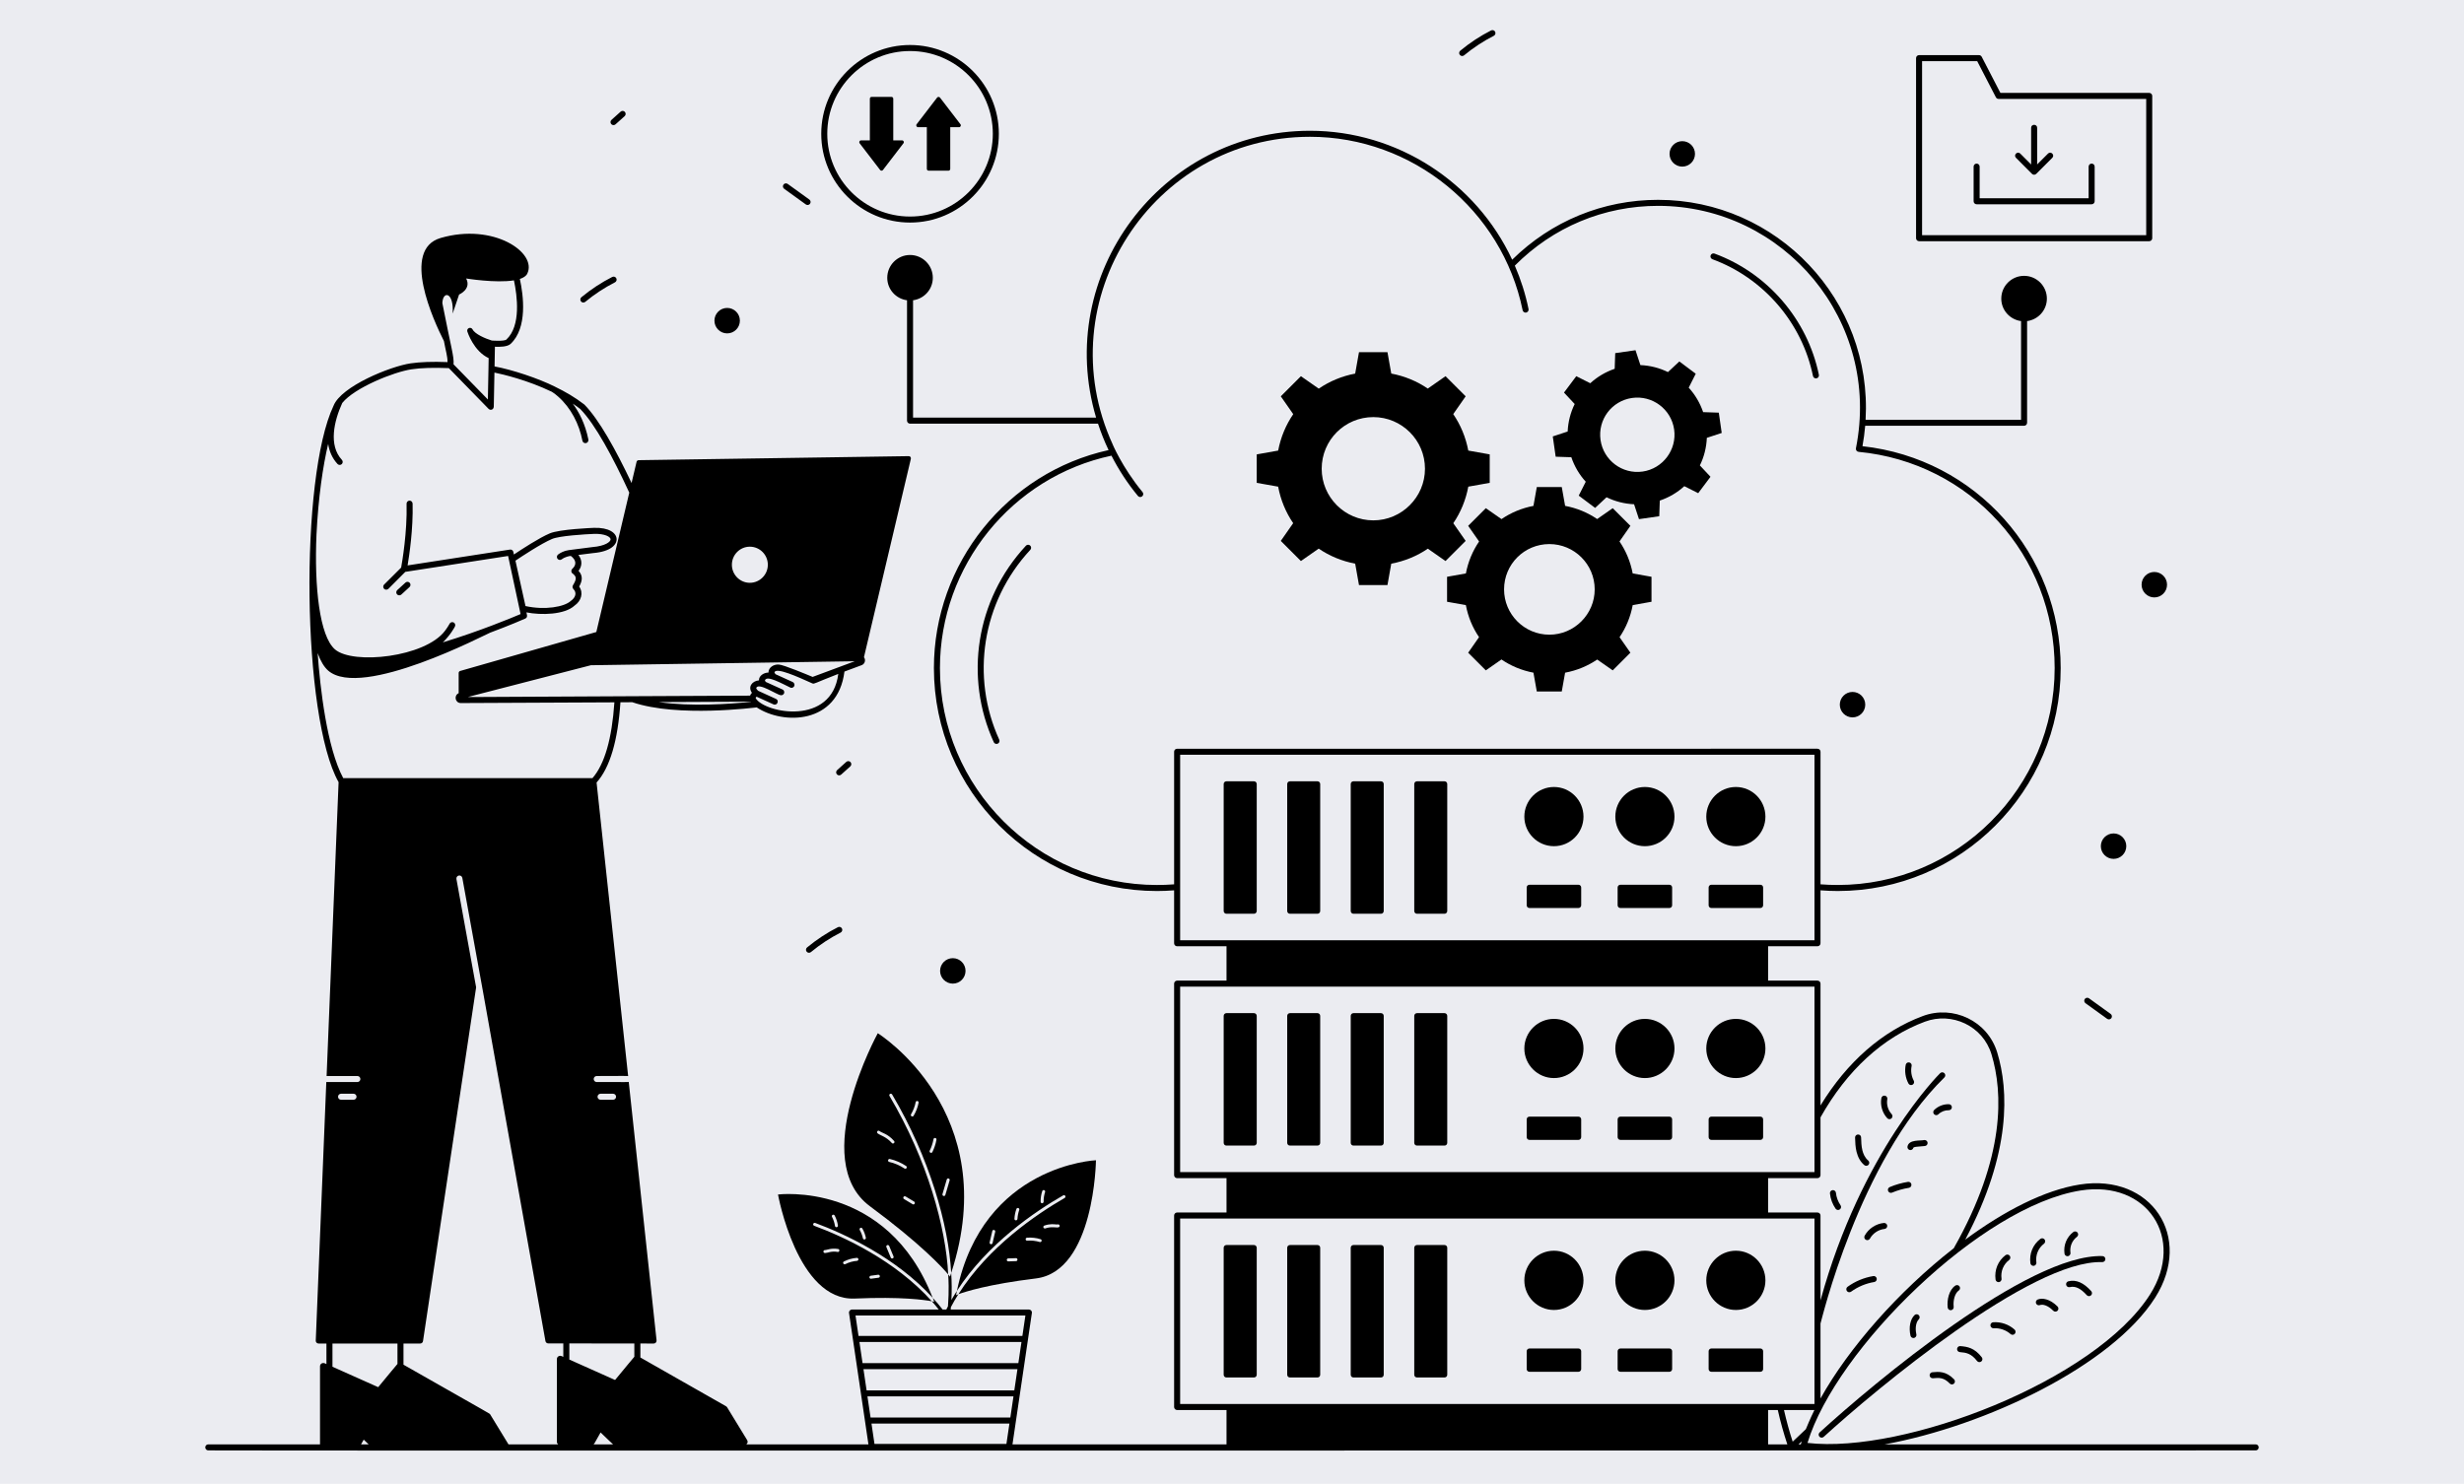<?xml version="1.0" encoding="iso-8859-1"?>
<!-- Generator: Adobe Illustrator 26.5.0, SVG Export Plug-In . SVG Version: 6.00 Build 0)  -->
<svg version="1.1" id="Layer_1" xmlns="http://www.w3.org/2000/svg" xmlns:xlink="http://www.w3.org/1999/xlink" x="0px" y="0px"
	 viewBox="0 0 850 512" style="enable-background:new 0 0 850 512;" xml:space="preserve">
<g id="Layer_2_00000121279380938038204650000013881072333987970186_">
	<g id="Background">
		<rect style="fill:#EBECF1;" width="850" height="512"/>
	</g>
</g>
<g id="Cloud_Services">
	<g>
		<path d="M366.772,412.446c0.228-0.145,0.561-0.062,0.706,0.187c0.145,0.249,0.062,0.561-0.187,0.706
			c-9.743,5.609-26.341,16.847-36.687,33.217c2.347-0.852,10.262-3.428,26.757-5.443c20.254-2.472,20.711-40.779,20.711-40.779
			s-38.909,1.558-47.967,45.079C340.577,429.169,357.071,418.013,366.772,412.446z M350.486,435.152
			c-0.209,0.007-2.868,0.09-2.659,0.083c-0.291,0-0.519-0.229-0.519-0.499c-0.021-0.291,0.208-0.54,0.499-0.54l2.659-0.083
			c0.291-0.021,0.519,0.208,0.519,0.499C351.005,434.903,350.777,435.152,350.486,435.152z M358.671,428.546
			c-1.371-0.415-2.867-0.582-4.3-0.457c-0.291,0.042-0.54-0.187-0.561-0.478s0.187-0.54,0.478-0.561
			c1.558-0.125,3.178,0.042,4.674,0.519c0.291,0.083,0.436,0.374,0.353,0.644C359.225,428.513,358.846,428.633,358.671,428.546z
			 M365.131,423.477c-0.801,0.211-2.301-0.399-4.529,0.374c-0.237,0.079-0.556-0.034-0.665-0.332
			c-0.083-0.27,0.062-0.561,0.332-0.644c2.012-0.719,3.614-0.416,3.822-0.416c0.291,0.042,0.582,0.062,0.831,0
			c0.27-0.041,0.561,0.125,0.623,0.416C365.609,423.145,365.422,423.415,365.131,423.477z M359.543,410.971
			c0.083-0.27,0.374-0.416,0.644-0.332c0.27,0.083,0.436,0.395,0.332,0.665c-0.353,1.08-0.519,2.181-0.499,3.324
			c0,0.291-0.229,0.519-0.519,0.54c-0.291,0-0.519-0.229-0.519-0.519C358.962,413.402,359.148,412.155,359.543,410.971z
			 M350.631,417.141c0.083-0.27,0.395-0.415,0.665-0.312c0.27,0.083,0.415,0.374,0.312,0.644c-0.353,0.997-0.561,2.057-0.623,3.095
			c-0.021,0.291-0.249,0.499-0.519,0.499h-0.021c-0.291-0.021-0.519-0.249-0.499-0.54
			C350.008,419.364,350.237,418.221,350.631,417.141z M342.301,424.786c0.062-0.291,0.332-0.478,0.623-0.395
			c0.291,0.062,0.457,0.332,0.395,0.623l-0.914,3.905c-0.089,0.326-0.448,0.461-0.623,0.374c-0.291-0.062-0.457-0.332-0.395-0.623
			L342.301,424.786z"/>
		<path d="M280.852,422.937c-0.27-0.104-0.415-0.395-0.312-0.665c0.104-0.27,0.416-0.395,0.665-0.312
			c10.117,3.76,27.754,11.82,40.53,25.822c-15.684-40.384-53.347-35.627-53.347-35.627s6.606,36.77,26.466,35.897
			c16.141-0.706,24.139,0.478,26.59,0.935C308.772,434.84,290.99,426.697,280.852,422.937z M306.051,429.626
			c0.27-0.125,0.561,0.021,0.686,0.27l1.496,3.615c0.125,0.27,0,0.561-0.27,0.686c-0.343,0.114-0.589-0.05-0.686-0.291l-1.496-3.594
			C305.656,430.041,305.781,429.73,306.051,429.626z M296.786,423.685c0.249-0.145,0.561-0.042,0.706,0.208
			c0.561,0.976,0.956,2.036,1.205,3.158c0.062,0.27-0.125,0.54-0.395,0.602c-0.186,0.093-0.538-0.06-0.623-0.374
			c-0.228-1.018-0.582-1.974-1.101-2.887C296.453,424.142,296.536,423.83,296.786,423.685z M287.23,419.177
			c0.249-0.125,0.561-0.042,0.706,0.228c0.561,1.08,0.956,2.244,1.122,3.448c0.042,0.27-0.145,0.54-0.436,0.582h-0.083
			c-0.249,0-0.457-0.187-0.499-0.436c-0.166-1.101-0.519-2.14-1.018-3.116C286.877,419.634,286.98,419.301,287.23,419.177z
			 M288.954,431.973c-2.147-0.394-3.447,0.374-4.3,0.374h-0.104c-0.291-0.021-0.519-0.249-0.499-0.54
			c0.021-0.291,0.27-0.499,0.54-0.499c0.447,0.075,2.107-0.781,4.549-0.353c0.27,0.042,0.478,0.312,0.415,0.582
			C289.515,431.828,289.245,432.036,288.954,431.973z M295.664,435.048c-1.413,0.104-2.804,0.499-4.072,1.143
			c-0.38,0.094-0.588-0.031-0.686-0.249c-0.145-0.249-0.042-0.561,0.228-0.686c1.392-0.706,2.888-1.122,4.425-1.247
			c0.27-0.062,0.54,0.187,0.561,0.478C296.142,434.757,295.934,435.006,295.664,435.048z M303.08,440.865
			c-0.209,0.028-2.848,0.381-2.638,0.353c-0.249,0-0.478-0.187-0.519-0.436c-0.021-0.291,0.166-0.561,0.457-0.602l2.555-0.353
			c0.27-0.021,0.54,0.166,0.582,0.457C303.558,440.553,303.371,440.823,303.08,440.865z"/>
		<path d="M306.861,378.169c-0.166-0.249-0.083-0.582,0.166-0.727s0.561-0.062,0.727,0.187
			c12.895,21.773,19.467,44.946,20.379,61.594c18.219-55.694-25.323-82.721-25.323-82.721s-24.118,43.853-2.701,59.704
			c17.658,13.067,24.97,21.106,26.985,23.516C326.358,423.846,319.99,400.312,306.861,378.169z M326.596,406.983
			c0.083-0.291,0.374-0.436,0.644-0.353c0.291,0.083,0.436,0.374,0.353,0.644l-1.475,5.027c-0.084,0.307-0.36,0.412-0.603,0.359
			c-0.257-0.056-0.477-0.29-0.394-0.65L326.596,406.983z M320.717,397.032c0.623-1.267,1.059-2.597,1.309-3.968
			c0.042-0.291,0.332-0.478,0.603-0.415c0.291,0.042,0.478,0.312,0.415,0.602c-0.249,1.454-0.727,2.888-1.392,4.238
			c-0.127,0.285-0.487,0.361-0.685,0.228C320.696,397.593,320.592,397.281,320.717,397.032z M314.277,384.464
			c0.769-1.309,1.309-2.701,1.6-4.176c0.041-0.27,0.332-0.457,0.602-0.395c0.291,0.042,0.457,0.312,0.415,0.603
			c-0.312,1.579-0.893,3.095-1.724,4.487c-0.113,0.227-0.435,0.323-0.706,0.187C314.215,385.025,314.132,384.713,314.277,384.464z
			 M302.727,391.028c-0.208-0.187-0.228-0.519-0.042-0.727c0.187-0.228,0.519-0.228,0.727-0.042c0.77,0.652,2.793,0.881,5.027,3.428
			c0.187,0.208,0.166,0.54-0.042,0.727c-0.278,0.223-0.57,0.172-0.748-0.041C305.68,392.14,303.493,391.713,302.727,391.028z
			 M306.362,400.293c0.062-0.27,0.332-0.457,0.623-0.395c1.974,0.457,3.905,1.288,5.609,2.43c0.228,0.145,0.291,0.478,0.125,0.727
			c-0.175,0.246-0.528,0.258-0.706,0.125c-1.579-1.059-3.407-1.849-5.256-2.264C306.466,400.854,306.3,400.584,306.362,400.293z
			 M315.524,415.334c-0.188,0.263-0.504,0.318-0.706,0.166l-2.971-1.787c-0.249-0.145-0.312-0.478-0.166-0.727
			c0.145-0.228,0.478-0.312,0.706-0.166l2.971,1.786C315.586,414.752,315.669,415.084,315.524,415.334z"/>
		<path d="M627.648,495.713c0.387,0.426,1.046,0.453,1.467,0.067c18.007-16.469,71.666-61.145,96.099-60.303
			c0.57,0.008,1.055-0.43,1.075-1.002c0.02-0.574-0.43-1.055-1.002-1.075c-25.592-0.812-78.818,43.701-97.574,60.846
			C627.291,494.634,627.26,495.291,627.648,495.713z"/>
		<path d="M713.522,442.095c-0.558,0.138-0.897,0.702-0.759,1.258c0.138,0.554,0.696,0.891,1.258,0.759
			c1.875-0.463,3.727,0.416,5.839,2.767c0.38,0.426,1.039,0.464,1.467,0.079c0.428-0.383,0.463-1.041,0.079-1.467
			C718.76,442.547,716.179,441.437,713.522,442.095z"/>
		<path d="M702.969,448.369c-0.536,0.203-0.805,0.803-0.6,1.339c0.203,0.54,0.805,0.805,1.339,0.6
			c0.891-0.337,2.627-0.03,4.601,1.95c0.402,0.402,1.061,0.408,1.471,0.002c0.406-0.406,0.406-1.063,0.002-1.471
			C707.105,448.11,704.506,447.785,702.969,448.369z"/>
		<path d="M687.593,456.233c-0.572,0.041-1.004,0.538-0.964,1.11c0.041,0.574,0.58,1,1.11,0.964
			c2.083-0.146,4.268,0.596,5.832,1.992c0.435,0.386,1.089,0.34,1.467-0.083c0.381-0.428,0.345-1.085-0.083-1.467
			C692.953,456.961,690.265,456.042,687.593,456.233z"/>
		<path d="M676.241,464.461c-0.515-0.079-1.071,0.381-1.114,0.956c-0.045,0.57,0.383,1.071,0.956,1.114
			c2.221,0.172,3.946,0.493,5.926,3.057c0.353,0.454,1.003,0.538,1.457,0.187c0.454-0.349,0.538-1.002,0.187-1.457
			C681.162,465.092,678.726,464.652,676.241,464.461z"/>
		<path d="M666.6,473.48c-0.57,0.053-0.992,0.558-0.939,1.13c0.053,0.57,0.562,0.974,1.13,0.939c2.069-0.195,3.717-0.345,5.81,1.82
			c0.397,0.413,1.058,0.423,1.469,0.024c0.412-0.4,0.424-1.057,0.024-1.469C671.311,473.048,668.812,473.28,666.6,473.48z"/>
		<path d="M689.429,442.387c0.633,0,1.115-0.557,1.031-1.177c-0.339-2.538,0.645-4.958,2.635-6.469c0.456-0.349,0.546-1,0.199-1.457
			c-0.347-0.456-0.998-0.544-1.457-0.199c-2.593,1.972-3.877,5.112-3.435,8.401C688.472,442.007,688.918,442.387,689.429,442.387z"
			/>
		<path d="M701.451,436.769c0.633,0,1.115-0.557,1.031-1.177c-0.339-2.538,0.645-4.956,2.635-6.467c0.456-0.349,0.546-1,0.199-1.457
			c-0.349-0.456-1-0.544-1.457-0.199c-2.593,1.972-3.877,5.11-3.435,8.399C700.494,436.39,700.94,436.769,701.451,436.769z"/>
		<path d="M713.209,433.44c0.633,0,1.115-0.557,1.031-1.177c-0.29-2.163,0.548-4.224,2.244-5.512c0.456-0.349,0.546-1,0.199-1.457
			c-0.349-0.456-0.998-0.542-1.457-0.199c-2.298,1.749-3.437,4.53-3.043,7.443C712.252,433.061,712.698,433.44,713.209,433.44z"/>
		<path d="M674.531,443.58c-2.229,1.507-2.931,4.98-2.639,7.569c0.061,0.532,0.509,0.923,1.031,0.923
			c0.041,0,0.079-0.002,0.118-0.006c0.57-0.065,0.982-0.578,0.917-1.148c-0.266-2.353,0.481-4.767,1.739-5.617
			c0.475-0.321,0.6-0.966,0.278-1.442S675.005,443.255,674.531,443.58z"/>
		<path d="M660.068,461.669c0.661,0,1.155-0.613,1.014-1.26c-0.54-2.479,0.024-4.376,0.824-5.157c0.41-0.4,0.418-1.057,0.016-1.469
			c-0.4-0.408-1.055-0.418-1.469-0.016c-1.497,1.461-2.033,4.175-1.4,7.084C659.159,461.337,659.589,461.669,660.068,461.669z"/>
		<path d="M659.758,374.278c0.505-0.27,0.696-0.901,0.424-1.406c-0.816-1.524-1.085-3.368-0.736-5.062
			c0.118-0.562-0.245-1.11-0.807-1.225c-0.556-0.126-1.112,0.243-1.225,0.807c-0.446,2.161-0.103,4.516,0.939,6.461
			C658.628,374.37,659.269,374.544,659.758,374.278z"/>
		<path d="M652.511,385.882c0.42-0.389,0.442-1.047,0.051-1.467c-1.264-1.357-1.84-3.333-1.503-5.159
			c0.106-0.564-0.268-1.106-0.832-1.209c-0.554-0.112-1.108,0.266-1.209,0.832c-0.456,2.459,0.32,5.122,2.027,6.952
			C651.434,386.252,652.094,386.273,652.511,385.882z"/>
		<path d="M643.139,402.016c0.448,0.369,1.101,0.297,1.463-0.14c0.365-0.444,0.302-1.098-0.14-1.463
			c-1.177-0.97-1.734-2.424-1.996-3.477c-0.357-1.432-0.404-2.986-0.45-4.487c-0.018-0.572-0.41-0.99-1.071-1.006
			c-0.572,0.018-1.022,0.497-1.006,1.071c0.051,1.611,0.101,3.276,0.511,4.926C640.931,399.381,641.863,400.965,643.139,402.016z"/>
		<path d="M634.663,417.304c0.471-0.327,0.588-0.974,0.262-1.446c-0.88-1.268-1.428-2.751-1.588-4.289
			c-0.059-0.57-0.58-0.99-1.14-0.925c-0.57,0.059-0.984,0.568-0.925,1.14c0.195,1.883,0.868,3.702,1.945,5.258
			C633.545,417.512,634.186,417.631,634.663,417.304z"/>
		<path d="M646.22,440.299c-3.189,0.521-6.259,1.801-8.878,3.702c-0.465,0.337-0.566,0.986-0.229,1.451
			c0.335,0.463,0.984,0.568,1.451,0.229c2.357-1.71,5.12-2.862,7.993-3.333c0.566-0.091,0.949-0.627,0.856-1.193
			C647.32,440.587,646.772,440.202,646.22,440.299z"/>
		<path d="M649.898,421.968c-2.771,0.27-5.319,1.956-6.652,4.4c-0.274,0.503-0.087,1.134,0.416,1.41
			c0.507,0.273,1.135,0.087,1.41-0.416c0.99-1.82,2.964-3.124,5.029-3.325c0.57-0.057,0.988-0.564,0.933-1.136
			C650.979,422.331,650.472,421.948,649.898,421.968z"/>
		<path d="M658.181,407.794c-2.152,0.343-4.266,0.947-6.283,1.795c-0.529,0.223-0.779,0.832-0.556,1.359
			c0.224,0.534,0.837,0.776,1.359,0.556c1.864-0.783,3.818-1.341,5.808-1.657c0.566-0.091,0.951-0.623,0.862-1.191
			C659.279,408.088,658.758,407.708,658.181,407.794z"/>
		<path d="M663.831,393.353c-1.36,0.344-5.293-0.284-5.808,2.215c-0.118,0.562,0.241,1.114,0.803,1.229
			c0.528,0.121,1.107-0.219,1.227-0.803c0.002-0.002,0.197-0.235,1.12-0.319l2.844-0.254c0.57-0.051,0.992-0.556,0.941-1.128
			S664.389,393.311,663.831,393.353z"/>
		<path d="M667.209,384.464c0.412,0.416,1.069,0.408,1.469,0.012c0.933-0.921,2.272-1.444,3.579-1.402
			c0.588,0.006,1.053-0.434,1.071-1.006s-0.432-1.053-1.006-1.071c-1.883-0.059-3.751,0.669-5.1,1.998
			C666.811,383.399,666.807,384.056,667.209,384.464z"/>
		<path d="M778.154,498.366h-128.02c34.697-6.309,78.418-27.129,93.323-50.628c13.26-20.9-1.271-42.893-25.945-39.036
			c-12.186,1.903-26.116,9.099-39.566,19.025c15.987-30.134,14.948-51.625,11.051-64.518c-3.314-10.989-15.237-16.523-25.671-12.641
			c-13.997,5.198-26.143,15.832-35.311,30.859V339.39c0-0.574-0.465-1.039-1.039-1.039h-17.038v-11.854h17.038
			c0.574,0,1.039-0.465,1.039-1.039v-18.264c1.953,0.148,3.937,0.239,5.93,0.239c42.416,0,76.924-34.508,76.924-76.925
			c0-39.54-29.317-72.252-68.379-76.555c0.43-2.338,0.739-4.692,0.942-7.048h54.811c0.574,0,1.039-0.465,1.039-1.039v-34.975
			c0-0.036-0.017-0.066-0.021-0.102c3.855-0.502,6.846-3.765,6.846-7.756c0-4.338-3.52-7.858-7.858-7.858
			c-4.35,0-7.87,3.52-7.87,7.858c0,3.988,2.986,7.249,6.845,7.755c-0.004,0.035-0.021,0.066-0.021,0.103v33.936h-53.628
			c2.367-41.328-30.61-75.878-71.578-75.878c-18.991,0-36.806,7.325-50.344,20.659c-12.438-26.674-39.582-44.49-69.747-44.49
			c-51.372,0-88.421,49.731-73.782,98.976h-63.149v-40.492c3.842-0.513,6.819-3.771,6.819-7.753c0-4.35-3.52-7.87-7.858-7.87
			s-7.858,3.52-7.858,7.87c0,3.982,2.977,7.24,6.82,7.753v41.533c0,0.574,0.465,1.039,1.039,1.039h64.846
			c1.021,3.101,2.222,6.149,3.65,9.122c-34.999,7.734-60.261,39.151-60.261,75.214c0,42.417,34.518,76.925,76.946,76.925
			c1.99,0,3.969-0.091,5.918-0.238v18.263c0,0.574,0.465,1.039,1.039,1.039h17.038v11.853h-17.038c-0.574,0-1.039,0.465-1.039,1.039
			v66.074c0,0.574,0.465,1.039,1.039,1.039h17.038v11.856h-17.038c-0.574,0-1.039,0.465-1.039,1.039v66.074
			c0,0.574,0.465,1.039,1.039,1.039h17.038v11.856h-73.84c0.057-0.389,6.733-45.583,6.699-45.349
			c0.093-0.654-0.429-1.184-1.039-1.184h-26.964c0.021-0.27,0.047-0.623,0.062-0.831c0.81-1.537,1.662-3.012,2.576-4.446
			c-0.54,0.228-0.789,0.332-0.789,0.332c0.104-0.499,0.187-0.997,0.291-1.475c-0.665,1.018-1.288,2.057-1.911,3.137
			c0.166-3.012,0.145-6.107-0.062-9.307c-0.125,0.415-0.27,0.831-0.415,1.247c0,0-0.187-0.249-0.623-0.769
			c0.379,5.806-0.01,9.438-0.083,11.01c-0.208,0.353-0.395,0.727-0.561,1.101h-1.288c-1.08-1.413-2.202-2.742-3.407-4.03
			c0.187,0.457,0.353,0.914,0.519,1.371c0,0-0.27-0.062-0.831-0.187c0.81,0.914,1.62,1.87,2.389,2.846h-29.914
			c-0.609,0-1.129,0.555-1.039,1.184c2.825,19.124-2.954-20.051,6.699,45.349h-42.127c0.532-0.397,0.562-0.987,0.293-1.466
			l-6.916-11.323c-0.113-0.158-0.249-0.294-0.407-0.384l-29.517-16.798v-4.83l4.607,0.005c0.582,0,1.022-0.493,0.976-1.08
			l-9.597-89.202c-0.353,0.118,0.169,0.041-11.052,0.062c-0.561,0-1.039-0.478-1.039-1.039c0-0.582,0.478-1.039,1.039-1.039
			c6.936,0,10.636-0.083,10.844,0.021l-10.885-101.272l-0.003-0.023c4.599-5.116,7.348-14.413,8.229-27.689l4.092-0.021
			c15.742,5.379,42.526,1.787,42.919,1.787c9.028,6.019,27.968,5.975,30.267-12.36l5.92-2.202c1.186-0.425,1.497-1.884,0.81-2.742
			l16.183-68.47c0.093-0.512-0.251-0.914-0.727-0.914L220.3,158.78c-0.332,0.021-0.644,0.249-0.706,0.582l-1.724,7.292
			c-5.422-11.446-11.218-21.896-16.245-27.027c-0.062-0.062-0.125-0.104-0.208-0.166c-3.012-2.327-6.419-4.321-9.868-5.983
			c-0.041-0.021-0.041-0.042-0.062-0.042c-5.855-2.918-14.83-5.885-20.878-7.001l0.125-6.793c1.527,0.08,4.277,0.068,5.401-0.976
			c5.9-5.526,4.446-16.722,3.199-22.414c1.222-0.409,2.15-0.988,2.555-1.819c3.545-7.261-11.648-17.63-29.879-12.321
			c-13.726,3.998-2.476,28.452,1.127,35.553l0.001,0.004c0.659,3.572,1.246,5.209,1.246,7.271
			c-5.152-0.208-9.535-0.042-12.755,0.436c-7.091,1.068-23.875,7.906-26.549,14.583c-11.781,24.777-10.931,107.539,1.725,129.926
			l-0.001,0.014l-4.134,101.376h10.615c0.582,0,1.039,0.457,1.039,1.039c0,0.561-0.457,1.039-1.039,1.039h-10.678
			c-0.021,0-0.021,0-0.041,0l-3.635,89.203c-0.045,0.59,0.447,1.018,0.976,1.018h2.705v7.082L112,470.38
			c-0.825-0.309-1.605,0.255-1.605,1.04v26.946H71.846c-0.574,0-1.039,0.465-1.039,1.039s0.465,1.039,1.039,1.039
			c12.111,0.156,626.268,0.003,706.308,0c0.574,0,1.039-0.465,1.039-1.039S778.728,498.366,778.154,498.366z M399.117,305.357
			c-41.283,0-74.869-33.577-74.869-74.847c0-35.273,24.84-65.965,59.166-73.288c2.519,4.926,5.573,9.592,9.129,13.898
			c0.365,0.441,1.018,0.506,1.463,0.14c0.442-0.366,0.505-1.02,0.14-1.463c-7.12-8.621-10.523-16.932-10.274-16.39
			c-22.847-49.79,13.822-106.206,68.031-106.206c35.435,0,66.275,25.266,73.352,59.835c0.116,0.564,0.674,0.918,1.227,0.809
			c0.562-0.115,0.923-0.663,0.809-1.225c-1.068-5.218-2.674-10.218-4.727-14.967c13.209-13.299,30.732-20.625,49.431-20.625
			c43.446,0,77.011,39.817,68.241,83.639c-0.119,0.604,0.306,1.18,0.919,1.238c38.557,3.685,67.634,35.758,67.634,74.604
			c0,41.271-33.577,74.847-74.846,74.847c-1.988,0-3.976-0.077-5.922-0.227v-45.745c0-0.574-0.465-1.039-1.039-1.039H406.076
			c-0.144,0-0.281,0.029-0.405,0.082c-0.374,0.157-0.636,0.526-0.636,0.958v45.744C403.091,305.28,401.105,305.357,399.117,305.357z
			 M407.112,306.101c0-0.006,0.003-0.01,0.003-0.016v-45.661h218.822v63.996H407.112V306.101z M620.433,498.366
			c0.375-0.351,0.741-0.699,1.112-1.049c-0.106,0.348-0.231,0.705-0.327,1.049H620.433z M622.961,493.126
			c-1.483,1.424-2.996,2.856-4.544,4.303c-1.15-3.493-2.14-7.163-3.001-10.918h10.501
			C624.505,489.347,623.046,492.907,622.961,493.126z M717.833,410.753c22.992-3.583,36.094,16.599,23.872,35.871
			c-18.867,29.741-84.799,55.13-118.181,51.243C633.401,465.387,683.509,416.113,717.833,410.753z M407.112,340.429h218.825v44.719
			c-0.004,0.031,0.001,0.06,0,0.091v19.187H407.112V340.429z M609.938,406.503h17.038c0.574,0,1.039-0.465,1.039-1.039v-19.928
			c9.109-16.229,21.563-27.646,36.034-33.021c9.262-3.448,19.978,1.408,22.961,11.294c3.95,13.069,4.889,35.271-13.022,66.878
			c-19.065,14.847-36.32,34.508-45.972,51.847v-25.867c0.156-0.211,13.135-55.915,42.732-84.895c0.41-0.4,0.418-1.057,0.016-1.469
			c-0.4-0.406-1.059-0.416-1.467-0.018c-0.283,0.276-27.193,27.002-41.282,78.416v-29.303c0-0.574-0.465-1.039-1.039-1.039h-17.038
			L609.938,406.503L609.938,406.503z M407.112,420.436h218.825v63.997H407.112V420.436z M609.938,486.511h3.344
			c0.922,4.095,2.031,8.063,3.291,11.856h-6.635V486.511z M297.866,472.42h53.118l-1.08,7.312h-50.958L297.866,472.42z
			 M296.474,463.03h55.902l-1.08,7.312h-53.742L296.474,463.03z M295.124,453.91c20.321,0,37.78,0,58.603,0l-1.039,7.042h-56.525
			L295.124,453.91z M349.613,481.81l-1.08,7.29h-48.216l-1.08-7.29H349.613z M300.629,491.177h47.593
			c-0.226,1.534-1.082,7.339-1.039,7.044h-45.515l-1.039-7.042L300.629,491.177z M175.412,498.366l-6.298-10.312
			c-0.352-0.493,1.437,0.727-29.925-17.182v-7.302h5.761c0.499,0,0.914-0.353,0.976-0.852l18.322-122.046l-6.793-37.372
			c-0.104-0.561,0.27-1.101,0.831-1.205c0.582-0.104,1.101,0.27,1.205,0.831c0.731,4.023-2.647-14.574,7.146,39.345l21.522,120.446
			c0.083,0.457,0.478,0.81,0.956,0.81l5.208,0.006v4.64l-0.609-0.272c-0.825-0.309-1.605,0.255-1.605,1.04v28.546
			c0,0.366,0.185,0.673,0.45,0.878L175.412,498.366L175.412,498.366z M197.03,189.71c-0.021,0-0.021,0-0.042,0.021
			c-0.582,0.021-2.638,0.228-4.466,1.6c-0.457,0.353-0.54,0.997-0.208,1.454c0.361,0.47,1.019,0.546,1.454,0.208
			c1.205-0.893,2.555-1.122,3.137-1.184c1.773,1.31,2.163,2.955,0.519,4.466c-0.471,0.429-0.449,1.195,0.062,1.579
			c1.371,1.059,1.579,1.766,0.166,4.092c-0.249,0.416-0.187,0.935,0.145,1.288c1.331,1.331,0.679,3.013-0.872,4.092
			c-2.244,2.098-8.974,3.261-15.643,1.787l-3.469-15.663c2.036-1.371,8.933-5.941,12.651-7.499c2.576-1.08,11.342-1.62,14.5-1.745
			c3.76-0.104,5.63,1.039,5.671,1.849c0.062,0.872-1.87,2.347-6.211,2.701L197.03,189.71z M113.229,231.403
			c11.578,9.986,54.603-12.688,55.861-13.108c6.731-2.514,11.467-4.57,12.111-4.861c1.083-0.443,0.406-1.784,0.395-2.14
			c5.004,1.011,13.208,0.85,16.619-2.347c2.253-1.549,3.152-4.34,1.579-6.565c0.935-1.683,1.516-3.552-0.208-5.422
			c1.288-1.687,1.313-3.729-0.062-5.484l5.11-0.644c6.149-0.519,8.185-2.971,8.081-4.903c-0.125-2.015-2.597-3.968-7.832-3.802
			c-0.478,0.021-11.779,0.457-15.227,1.911c-3.615,1.516-9.784,5.547-12.381,7.292l-0.187-0.893c-0.104-0.54-0.623-0.893-1.163-0.81
			l-35.315,5.464c0.582-3.469,1.953-12.589,1.724-21.335c-0.021-0.582-0.519-1.039-1.059-1.018c-0.546,0-1.053,0.486-1.018,1.08
			c0.249,9.826-1.537,20.13-1.87,21.999v0.021l-5.879,5.858c-0.603,0.603-0.253,1.766,0.748,1.766c0.249,0,0.519-0.104,0.727-0.291
			l5.837-5.858l35.461-5.484l4.3,20.047c-3.012,1.288-14.334,5.983-26.819,9.764c2.638-2.534,4.072-5.256,4.176-5.464
			c0.249-0.519,0.062-1.143-0.457-1.413c-0.519-0.249-1.143-0.042-1.392,0.457c-0.021,0.021-0.561,1.08-1.6,2.451
			c-6.844,9.093-31.69,11.784-37.933,6.398c-5.318-4.612-7.167-21.501-6.378-39.657c0.63-12.819,2.214-23.619,4.03-31.244
			c0.374,2.472,1.329,4.861,3.22,6.918c0.403,0.444,1.093,0.424,1.454,0.062c0.436-0.395,0.457-1.039,0.062-1.475
			c-4.68-5.04-2.708-13.394,0.125-19.631c4.238-5.276,17.803-10.719,23.869-11.612c3.199-0.499,7.645-0.623,12.901-0.415
			l13.711,14.064c0.318,0.318,0.798,0.369,0.997,0.27c0.26,0,0.749-0.374,0.789-0.976l0.228-11.82
			c3.012,0.623,11.405,2.597,19.797,6.627c0.211,0.211,0.655,0.318,2.161,1.641c4.438,3.899,7.292,9.525,8.393,15.248
			c0.104,0.499,0.54,0.831,1.018,0.831c0.686,0,1.154-0.626,1.039-1.247c-1.101-5.464-3.241-9.514-5.38-12.381
			c0.914,0.602,1.787,1.226,2.638,1.89c0,0.021,0,0.021,0,0.021c5.173,5.318,11.239,16.619,16.848,28.792l-11.363,48.091
			l-46.969,13.441c-0.312,0.083-0.519,0.374-0.519,0.706v6.959c-1.764,0.83-1.169,3.407,0.727,3.407l52.994-0.249
			c-0.852,12.589-3.386,21.376-7.562,26.154h-85.982c-5.662-10.581-7.959-31.222-8.829-43.147
			C110.57,228.058,111.775,230.136,113.229,231.403z M289.182,232.525c-2.278,17.985-25.057,13.547-28.398,8.538
			c-0.159-0.286-0.163-0.417,0.249-0.665c0.21,0.096,6.006,2.733,5.796,2.638c1.287,0.552,2.096-1.364,0.852-1.89
			c-4.281-1.951-1.025-0.471-6.066-2.763c-0.021,0-0.021-0.021-0.042-0.021c-0.582-0.499-0.727-0.872-0.686-1.018
			c0.826-1.982,7.278,2.514,8.434,2.514c0.235,0.078,0.698-0.017,0.956-0.332c0.021,0,0.021,0,0.021-0.021
			c0.428-0.429,0.271-1.35-0.353-1.6c-0.809-0.366-5.563-2.521-5.775-2.618c-0.187-0.228-0.332-0.499-0.249-0.644
			c0.823-1.645,5.726,1.18,8.683,2.576c0.659,0.376,1.754-0.262,1.413-1.288h-0.021c-0.062-0.249-0.27-0.478-0.519-0.602
			c-1.486-0.674-4.6-2.088-5.941-2.701c-0.27-0.312-0.416-0.602-0.353-0.727c0.762-1.652,7.957,1.604,13.025,3.885
			c0.021,0,0.042,0.021,0.062,0.021C280.982,236.065,280.661,235.827,289.182,232.525z M227.277,242.247l31.722-0.145
			c0,0.021,0.021,0.041,0.062,0.062C251.686,242.932,238.411,243.846,227.277,242.247z M280.333,233.563
			c-1.708-0.701-9.993-4.193-11.716-4.279c-1.59-0.111-3.532,0.926-3.532,2.784c-1.601,0-3.336,1.127-3.262,2.68
			c-2.411,0.219-3.887,2.253-2.43,4.3c-0.291,0.291-0.519,0.602-0.644,0.976c-0.22,0.001-46.891,0.229-46.679,0.228l-48.984,0.249
			h-0.021h-1.703c4.907-1.267-16.674,4.305,42.482-10.969c0.451-0.007,90.802-1.368,91.01-1.371
			C294.642,228.241,279.363,233.924,280.333,233.563z M207.185,494.256c2.204,2.107,4.026,3.901,4.306,4.11h-6.759
			C205.175,498.023,204.828,498.308,207.185,494.256z M218.827,468.139c-0.282,0.28-3.206,3.862-6.647,8.013l-15.779-7.05v-5.566
			l22.426,0.026L218.827,468.139L218.827,468.139z M207.168,377.38h4.321c0.561,0,1.039,0.478,1.039,1.039
			c0,0.582-0.478,1.039-1.039,1.039h-4.321c-0.561,0-1.039-0.457-1.039-1.039C206.129,377.858,206.607,377.38,207.168,377.38z
			 M258.666,188.63c3.428,0,6.211,2.784,6.211,6.232c0,3.428-2.784,6.232-6.211,6.232c-3.407,0-6.191-2.804-6.191-6.232
			C252.475,191.413,255.259,188.63,258.666,188.63z M177.295,96.747c1.143,5.339,2.493,15.643-2.597,20.4
			c-0.71,0.659-4.698,0.381-5.036,0.355c-2.277-0.696-5.842-2.242-6.646-3.851c-0.235-0.45-0.763-0.645-1.232-0.469
			c-0.489,0.195-0.723,0.723-0.567,1.212c0.093,0.28,2.214,6.785,7.353,9.169v0.003l-0.062,3.719l-0.208,10.553l-11.841-12.132
			c0.227-2.663-0.779-5.378-3.86-21.108c0.141-4.38,4.049-3.92,3.555,3.603l2.216-6.574c0,0,4.358-1.847,2.438-5.54
			c0,0,10.199,1.675,16.485,0.65C177.294,96.741,177.294,96.744,177.295,96.747z M117.654,377.38h4.3
			c0.582,0,1.039,0.478,1.039,1.039c0,0.582-0.457,1.039-1.039,1.039h-4.3c-0.582,0-1.039-0.457-1.039-1.039
			C116.615,377.858,117.072,377.38,117.654,377.38z M114.687,463.57h22.425v7.047c-0.281,0.279-3.22,3.879-6.646,8.013
			l-15.779-7.049C114.687,471.581,114.687,463.57,114.687,463.57z M124.547,498.366l0.923-1.633l1.697,1.633H124.547z"/>
		<path d="M590.732,89.447c17.631,6.477,30.921,21.912,34.686,40.285c0.114,0.552,0.651,0.924,1.227,0.808
			c0.562-0.115,0.923-0.664,0.809-1.226c-3.909-19.071-17.706-35.094-36.005-41.816c-0.542-0.197-1.134,0.079-1.335,0.617
			C589.918,88.653,590.194,89.249,590.732,89.447z"/>
		<path d="M353.907,188.294c-17.378,18.713-21.261,45.494-11.09,67.79c0.235,0.514,0.844,0.754,1.376,0.514
			c0.522-0.238,0.752-0.855,0.514-1.376c-9.854-21.598-6.037-47.471,10.721-65.513c0.391-0.421,0.366-1.077-0.054-1.468
			C354.954,187.849,354.295,187.874,353.907,188.294z"/>
		<path d="M598.821,271.544c-5.625,0-10.212,4.587-10.212,10.23c0,5.625,4.587,10.193,10.212,10.193s10.193-4.568,10.193-10.193
			C609.013,276.131,604.445,271.544,598.821,271.544z"/>
		<path d="M498.31,269.581h-9.494c-0.528,0-0.944,0.415-0.944,0.944v43.809c0,0.51,0.415,0.944,0.944,0.944h9.494
			c0.528,0,0.944-0.434,0.944-0.944v-43.809C499.254,269.996,498.839,269.581,498.31,269.581z"/>
		<path d="M432.587,269.581h-9.513c-0.528,0-0.944,0.415-0.944,0.944v43.809c0,0.51,0.415,0.944,0.944,0.944h9.513
			c0.51,0,0.944-0.434,0.944-0.944v-43.809C433.531,269.996,433.097,269.581,432.587,269.581z"/>
		<path d="M536.061,271.544c-5.625,0-10.212,4.587-10.212,10.23c0,5.625,4.587,10.193,10.212,10.193s10.193-4.568,10.193-10.193
			C546.253,276.131,541.685,271.544,536.061,271.544z"/>
		<path d="M567.431,271.544c-5.625,0-10.193,4.587-10.193,10.23c0,5.625,4.568,10.193,10.193,10.193s10.211-4.568,10.211-10.193
			C577.643,276.131,573.056,271.544,567.431,271.544z"/>
		<path d="M575.887,305.274h-16.912c-0.51,0-0.944,0.415-0.944,0.944v6.134c0,0.529,0.434,0.944,0.944,0.944h16.912
			c0.528,0,0.944-0.415,0.944-0.944v-6.134C576.831,305.689,576.416,305.274,575.887,305.274z"/>
		<path d="M476.396,269.581h-9.494c-0.528,0-0.944,0.415-0.944,0.944v43.809c0,0.51,0.415,0.944,0.944,0.944h9.494
			c0.528,0,0.944-0.434,0.944-0.944v-43.809C477.34,269.996,476.925,269.581,476.396,269.581z"/>
		<path d="M607.277,305.274h-16.912c-0.529,0-0.944,0.415-0.944,0.944v6.134c0,0.529,0.415,0.944,0.944,0.944h16.912
			c0.529,0,0.944-0.415,0.944-0.944v-6.134C608.22,305.689,607.805,305.274,607.277,305.274z"/>
		<path d="M544.517,305.274h-16.912c-0.528,0-0.944,0.415-0.944,0.944v6.134c0,0.529,0.415,0.944,0.944,0.944h16.912
			c0.51,0,0.944-0.415,0.944-0.944v-6.134C545.461,305.689,545.026,305.274,544.517,305.274z"/>
		<path d="M454.482,269.581h-9.494c-0.529,0-0.944,0.415-0.944,0.944v43.809c0,0.51,0.415,0.944,0.944,0.944h9.494
			c0.528,0,0.944-0.434,0.944-0.944v-43.809C455.426,269.996,455.011,269.581,454.482,269.581z"/>
		<path d="M432.587,349.574h-9.513c-0.528,0-0.944,0.434-0.944,0.944v43.809c0,0.528,0.415,0.944,0.944,0.944h9.513
			c0.51,0,0.944-0.415,0.944-0.944v-43.809C433.531,350.008,433.097,349.574,432.587,349.574z"/>
		<path d="M476.396,349.574h-9.494c-0.528,0-0.944,0.434-0.944,0.944v43.809c0,0.528,0.415,0.944,0.944,0.944h9.494
			c0.528,0,0.944-0.415,0.944-0.944v-43.809C477.34,350.008,476.925,349.574,476.396,349.574z"/>
		<path d="M498.31,349.574h-9.494c-0.528,0-0.944,0.434-0.944,0.944v43.809c0,0.528,0.415,0.944,0.944,0.944h9.494
			c0.528,0,0.944-0.415,0.944-0.944v-43.809C499.254,350.008,498.839,349.574,498.31,349.574z"/>
		<path d="M536.061,351.556c-5.625,0-10.212,4.587-10.212,10.212s4.587,10.212,10.212,10.212s10.193-4.587,10.193-10.212
			C546.253,356.143,541.685,351.556,536.061,351.556z"/>
		<path d="M454.482,349.574h-9.494c-0.529,0-0.944,0.434-0.944,0.944v43.809c0,0.528,0.415,0.944,0.944,0.944h9.494
			c0.528,0,0.944-0.415,0.944-0.944v-43.809C455.426,350.008,455.011,349.574,454.482,349.574z"/>
		<path d="M544.517,385.286h-16.912c-0.528,0-0.944,0.415-0.944,0.944v6.134c0,0.51,0.415,0.944,0.944,0.944h16.912
			c0.51,0,0.944-0.434,0.944-0.944v-6.134C545.461,385.701,545.026,385.286,544.517,385.286z"/>
		<path d="M567.431,351.556c-5.625,0-10.193,4.587-10.193,10.212s4.568,10.212,10.193,10.212s10.211-4.587,10.211-10.212
			C577.643,356.143,573.056,351.556,567.431,351.556z"/>
		<path d="M575.887,385.286h-16.912c-0.51,0-0.944,0.415-0.944,0.944v6.134c0,0.51,0.434,0.944,0.944,0.944h16.912
			c0.528,0,0.944-0.434,0.944-0.944v-6.134C576.831,385.701,576.416,385.286,575.887,385.286z"/>
		<path d="M607.277,385.286h-16.912c-0.529,0-0.944,0.415-0.944,0.944v6.134c0,0.51,0.415,0.944,0.944,0.944h16.912
			c0.529,0,0.944-0.434,0.944-0.944v-6.134C608.22,385.701,607.805,385.286,607.277,385.286z"/>
		<path d="M598.821,351.556c-5.625,0-10.212,4.587-10.212,10.212s4.587,10.212,10.212,10.212s10.193-4.587,10.193-10.212
			C609.013,356.143,604.445,351.556,598.821,351.556z"/>
		<path d="M598.821,431.549c-5.625,0-10.212,4.587-10.212,10.23c0,5.625,4.587,10.212,10.212,10.212s10.193-4.587,10.193-10.212
			C609.013,436.136,604.445,431.549,598.821,431.549z"/>
		<path d="M575.887,465.279h-16.912c-0.51,0-0.944,0.434-0.944,0.944v6.153c0,0.51,0.434,0.944,0.944,0.944h16.912
			c0.528,0,0.944-0.434,0.944-0.944v-6.153C576.831,465.713,576.416,465.279,575.887,465.279z"/>
		<path d="M432.587,429.586h-9.513c-0.528,0-0.944,0.415-0.944,0.944v43.809c0,0.529,0.415,0.944,0.944,0.944h9.513
			c0.51,0,0.944-0.415,0.944-0.944V430.53C433.531,430.001,433.097,429.586,432.587,429.586z"/>
		<path d="M567.431,431.549c-5.625,0-10.193,4.587-10.193,10.23c0,5.625,4.568,10.212,10.193,10.212s10.211-4.587,10.211-10.212
			C577.643,436.136,573.056,431.549,567.431,431.549z"/>
		<path d="M476.396,429.586h-9.494c-0.528,0-0.944,0.415-0.944,0.944v43.809c0,0.529,0.415,0.944,0.944,0.944h9.494
			c0.528,0,0.944-0.415,0.944-0.944V430.53C477.34,430.001,476.925,429.586,476.396,429.586z"/>
		<path d="M454.482,429.586h-9.494c-0.529,0-0.944,0.415-0.944,0.944v43.809c0,0.529,0.415,0.944,0.944,0.944h9.494
			c0.528,0,0.944-0.415,0.944-0.944V430.53C455.426,430.001,455.011,429.586,454.482,429.586z"/>
		<path d="M544.517,465.279h-16.912c-0.528,0-0.944,0.434-0.944,0.944v6.153c0,0.51,0.415,0.944,0.944,0.944h16.912
			c0.51,0,0.944-0.434,0.944-0.944v-6.153C545.461,465.713,545.026,465.279,544.517,465.279z"/>
		<path d="M498.31,429.586h-9.494c-0.528,0-0.944,0.415-0.944,0.944v43.809c0,0.529,0.415,0.944,0.944,0.944h9.494
			c0.528,0,0.944-0.415,0.944-0.944V430.53C499.254,430.001,498.839,429.586,498.31,429.586z"/>
		<path d="M536.061,431.549c-5.625,0-10.212,4.587-10.212,10.23c0,5.625,4.587,10.212,10.212,10.212s10.193-4.587,10.193-10.212
			C546.253,436.136,541.685,431.549,536.061,431.549z"/>
		<path d="M607.277,465.279h-16.912c-0.529,0-0.944,0.434-0.944,0.944v6.153c0,0.51,0.415,0.944,0.944,0.944h16.912
			c0.529,0,0.944-0.434,0.944-0.944v-6.153C608.22,465.713,607.805,465.279,607.277,465.279z"/>
		<path d="M662.016,83.221h79.395c0.574,0,1.039-0.465,1.039-1.039V33.094c0-0.574-0.465-1.039-1.039-1.039h-51.336l-6.453-12.475
			c-0.179-0.345-0.536-0.562-0.923-0.562h-20.682c-0.574,0-1.039,0.465-1.039,1.039v62.125
			C660.977,82.756,661.441,83.221,662.016,83.221z M663.054,21.095h19.011l6.453,12.475c0.179,0.345,0.536,0.562,0.923,0.562h50.93
			v47.011h-77.317L663.054,21.095L663.054,21.095z"/>
		<path d="M721.551,56.447c-0.574,0-1.039,0.465-1.039,1.039v10.919h-37.6V57.486c0-0.574-0.465-1.039-1.039-1.039
			s-1.039,0.465-1.039,1.039v11.958c0,0.574,0.465,1.039,1.039,1.039h39.677c0.574,0,1.039-0.465,1.039-1.039V57.486
			C722.59,56.912,722.126,56.447,721.551,56.447z"/>
		<path d="M700.966,59.989c0.403,0.403,1.083,0.422,1.503-0.031l5.502-5.501c0.972-0.972-0.497-2.44-1.469-1.469l-3.751,3.751
			V44.103c0-1.375-2.077-1.374-2.077,0v12.649l-3.749-3.763c-0.966-0.971-2.443,0.489-1.473,1.467L700.966,59.989z"/>
		<path d="M313.943,76.792c16.887,0,30.626-13.739,30.626-30.626c0-16.894-13.739-30.638-30.626-30.638
			c-16.894,0-30.638,13.744-30.638,30.638C283.304,63.053,297.049,76.792,313.943,76.792z M313.943,17.605
			c15.742,0,28.549,12.812,28.549,28.561c0,15.742-12.807,28.549-28.549,28.549c-15.749,0-28.561-12.807-28.561-28.549
			C285.382,30.417,298.194,17.605,313.943,17.605z"/>
		<path d="M316.699,43.885h3.029v14.386c0,0.336,0.274,0.623,0.623,0.623h6.831c0.349,0,0.623-0.287,0.623-0.623V43.885h3.029
			c0.499,0,0.809-0.573,0.499-0.997l-7.068-9.212c-0.237-0.312-0.76-0.312-0.997,0l-7.068,9.212
			C315.889,43.312,316.201,43.885,316.699,43.885z"/>
		<path d="M303.61,58.645c0.272,0.354,0.769,0.311,0.985,0l7.068-9.212c0.321-0.401,0.036-0.997-0.486-0.997h-3.029V34.049
			c0-0.349-0.287-0.623-0.623-0.623h-6.831c-0.349,0-0.623,0.274-0.623,0.623v14.386h-3.029c-0.544,0-0.788,0.603-0.499,0.997
			L303.61,58.645z"/>
		<path d="M446.103,180.511l-4.274,6.124l6.943,6.943l6.137-4.283c3.723,2.539,7.989,4.318,12.583,5.189l1.315,7.392h9.82
			l1.314-7.384c4.607-0.863,8.885-2.633,12.613-5.176l6.107,4.262l6.944-6.943l-4.262-6.107c2.543-3.728,4.313-8.006,5.176-12.613
			l7.384-1.314v-9.82l-7.392-1.315c-0.87-4.594-2.649-8.859-5.188-12.583l4.283-6.137l-6.944-6.943l-6.124,4.274
			c-3.724-2.546-7.996-4.318-12.596-5.184l-1.314-7.388h-9.82l-1.316,7.396c-4.586,0.874-8.846,2.654-12.565,5.197l-6.153-4.294
			l-6.944,6.943l4.294,6.154c-2.542,3.719-4.323,7.979-5.197,12.565l-7.396,1.316v9.82l7.388,1.314
			C441.785,172.514,443.557,176.787,446.103,180.511z M473.756,143.916c9.79,0,17.815,7.944,17.815,17.815
			c0,9.79-8.025,17.815-17.815,17.815c-9.87,0-17.815-8.025-17.815-17.815C455.942,151.861,463.886,143.916,473.756,143.916z"/>
		<path d="M506.472,181.435l3.768,5.4c-2.23,3.263-3.793,7.001-4.56,11.025l-6.49,1.155v8.617l6.483,1.153
			c0.759,4.036,2.314,7.785,4.549,11.052l-3.75,5.373l6.092,6.093l5.385-3.758c3.267,2.228,7.01,3.789,11.041,4.553l1.154,6.487
			h8.616l1.153-6.48c4.042-0.757,7.796-2.31,11.068-4.541l5.359,3.739l6.093-6.093l-3.74-5.358
			c2.232-3.271,3.784-7.025,4.541-11.068l6.48-1.153v-8.617l-6.487-1.154c-0.764-4.031-2.325-7.774-4.552-11.041l3.758-5.385
			l-6.093-6.092l-5.373,3.75c-3.268-2.234-7.016-3.789-11.052-4.549l-1.153-6.483h-8.616l-1.155,6.49
			c-4.024,0.767-7.762,2.329-11.025,4.56l-5.399-3.768L506.472,181.435z M534.487,187.727c8.591,0,15.632,6.971,15.632,15.632
			c0,8.591-7.041,15.632-15.632,15.632c-8.661,0-15.632-7.041-15.632-15.632C518.856,194.697,525.827,187.727,534.487,187.727z"/>
		<path d="M535.657,150.583l1.001,6.998l5.399,0.183c1.086,3.19,2.784,6.054,4.978,8.448l-2.422,4.8l5.656,4.24l3.937-3.678
			c2.912,1.43,6.134,2.263,9.496,2.415l1.691,5.134l6.998-1.001l0.183-5.397c3.195-1.084,6.063-2.782,8.461-4.974l4.787,2.415
			l4.241-5.656l-3.66-3.918c1.433-2.916,2.258-6.145,2.403-9.517l5.129-1.689l-1.001-6.998l-5.402-0.184
			c-1.089-3.185-2.791-6.044-4.98-8.438l2.427-4.81l-5.656-4.24l-3.929,3.67c-2.913-1.435-6.139-2.262-9.505-2.41l-1.69-5.132
			l-6.998,1.001l-0.184,5.405c-3.179,1.09-6.033,2.793-8.424,4.984l-4.823-2.433l-4.241,5.656l3.688,3.948
			c-1.432,2.91-2.268,6.127-2.423,9.484L535.657,150.583z M563.013,137.314c6.977-0.998,13.506,3.846,14.512,10.88
			c0.998,6.977-3.903,13.514-10.88,14.512c-7.034,1.006-13.514-3.903-14.512-10.88C551.127,144.792,555.979,138.32,563.013,137.314z
			"/>
		<path d="M505.062,19.093c3.179-2.63,6.63-4.898,10.257-6.74c0.511-0.26,0.716-0.885,0.454-1.397
			c-0.258-0.51-0.885-0.71-1.396-0.455c-3.763,1.911-7.342,4.263-10.638,6.992c-0.442,0.366-0.505,1.02-0.138,1.463
			C503.967,19.398,504.624,19.458,505.062,19.093z"/>
		<path d="M293.407,262.966c-0.385-0.43-1.043-0.465-1.467-0.079l-3.153,2.83c-0.427,0.383-0.463,1.041-0.079,1.467
			c0.382,0.427,1.043,0.462,1.467,0.079l3.153-2.83C293.755,264.049,293.791,263.392,293.407,262.966z"/>
		<path d="M277.983,70.538c0.468,0.337,1.117,0.229,1.451-0.233c0.336-0.466,0.231-1.115-0.233-1.451l-7.471-5.394
			c-0.468-0.336-1.116-0.232-1.451,0.233c-0.336,0.466-0.231,1.115,0.233,1.451L277.983,70.538z"/>
		<path d="M580.331,57.486c2.425,0,4.387-1.968,4.387-4.392c0-2.425-1.962-4.387-4.387-4.387c-2.425,0-4.393,1.962-4.393,4.387
			C575.938,55.519,577.906,57.486,580.331,57.486z"/>
		<path d="M333.081,334.996c0-2.425-1.962-4.387-4.387-4.387s-4.393,1.962-4.393,4.387s1.968,4.392,4.393,4.392
			C331.119,339.388,333.081,337.42,333.081,334.996z"/>
		<path d="M289.052,319.917c-3.758,1.909-7.338,4.262-10.638,6.991c-0.441,0.367-0.504,1.02-0.138,1.463
			c0.361,0.44,1.015,0.506,1.463,0.14c3.182-2.633,6.633-4.901,10.255-6.739c0.511-0.26,0.715-0.887,0.455-1.398
			C290.187,319.862,289.565,319.661,289.052,319.917z"/>
		<path d="M733.504,291.955c0-2.425-1.962-4.387-4.387-4.387c-2.425,0-4.393,1.962-4.393,4.387s1.968,4.392,4.393,4.392
			S733.504,294.379,733.504,291.955z"/>
		<path d="M719.19,344.693c-0.337,0.467-0.231,1.116,0.233,1.451l7.47,5.392c0.462,0.335,1.113,0.232,1.451-0.233
			c0.337-0.467,0.231-1.116-0.233-1.451l-7.47-5.392C720.176,344.121,719.527,344.229,719.19,344.693z"/>
		<path d="M738.777,201.744c0,2.425,1.968,4.392,4.393,4.392s4.387-1.968,4.387-4.392c0-2.425-1.962-4.387-4.387-4.387
			S738.777,199.319,738.777,201.744z"/>
		<path d="M639.066,247.525c2.425,0,4.387-1.968,4.387-4.392c0-2.425-1.962-4.387-4.387-4.387c-2.425,0-4.393,1.962-4.393,4.387
			C634.673,245.557,636.641,247.525,639.066,247.525z"/>
		<path d="M212.333,42.905l3.152-2.829c0.427-0.383,0.463-1.041,0.079-1.467c-0.385-0.427-1.044-0.462-1.467-0.079l-3.152,2.829
			c-0.427,0.382-0.463,1.04-0.079,1.467C211.249,43.252,211.906,43.288,212.333,42.905z"/>
		<path d="M250.851,115.032c2.425,0,4.387-1.968,4.387-4.393c0-2.425-1.962-4.387-4.387-4.387c-2.425,0-4.393,1.962-4.393,4.387
			C246.458,113.064,248.426,115.032,250.851,115.032z"/>
		<path d="M201.895,104.153c3.18-2.631,6.63-4.899,10.254-6.74c0.511-0.26,0.715-0.886,0.455-1.397
			c-0.262-0.512-0.886-0.714-1.397-0.455c-3.76,1.911-7.34,4.263-10.637,6.992c-0.442,0.366-0.503,1.02-0.138,1.463
			C200.799,104.457,201.454,104.518,201.895,104.153z"/>
		<path d="M138.448,205.145l2.825-2.597c0.415-0.374,0.436-1.039,0.062-1.454c-0.395-0.436-1.06-0.457-1.475-0.062l-2.825,2.576
			c-0.415,0.395-0.457,1.059-0.062,1.475C137.357,205.505,138.025,205.526,138.448,205.145z"/>
	</g>
</g>
</svg>
